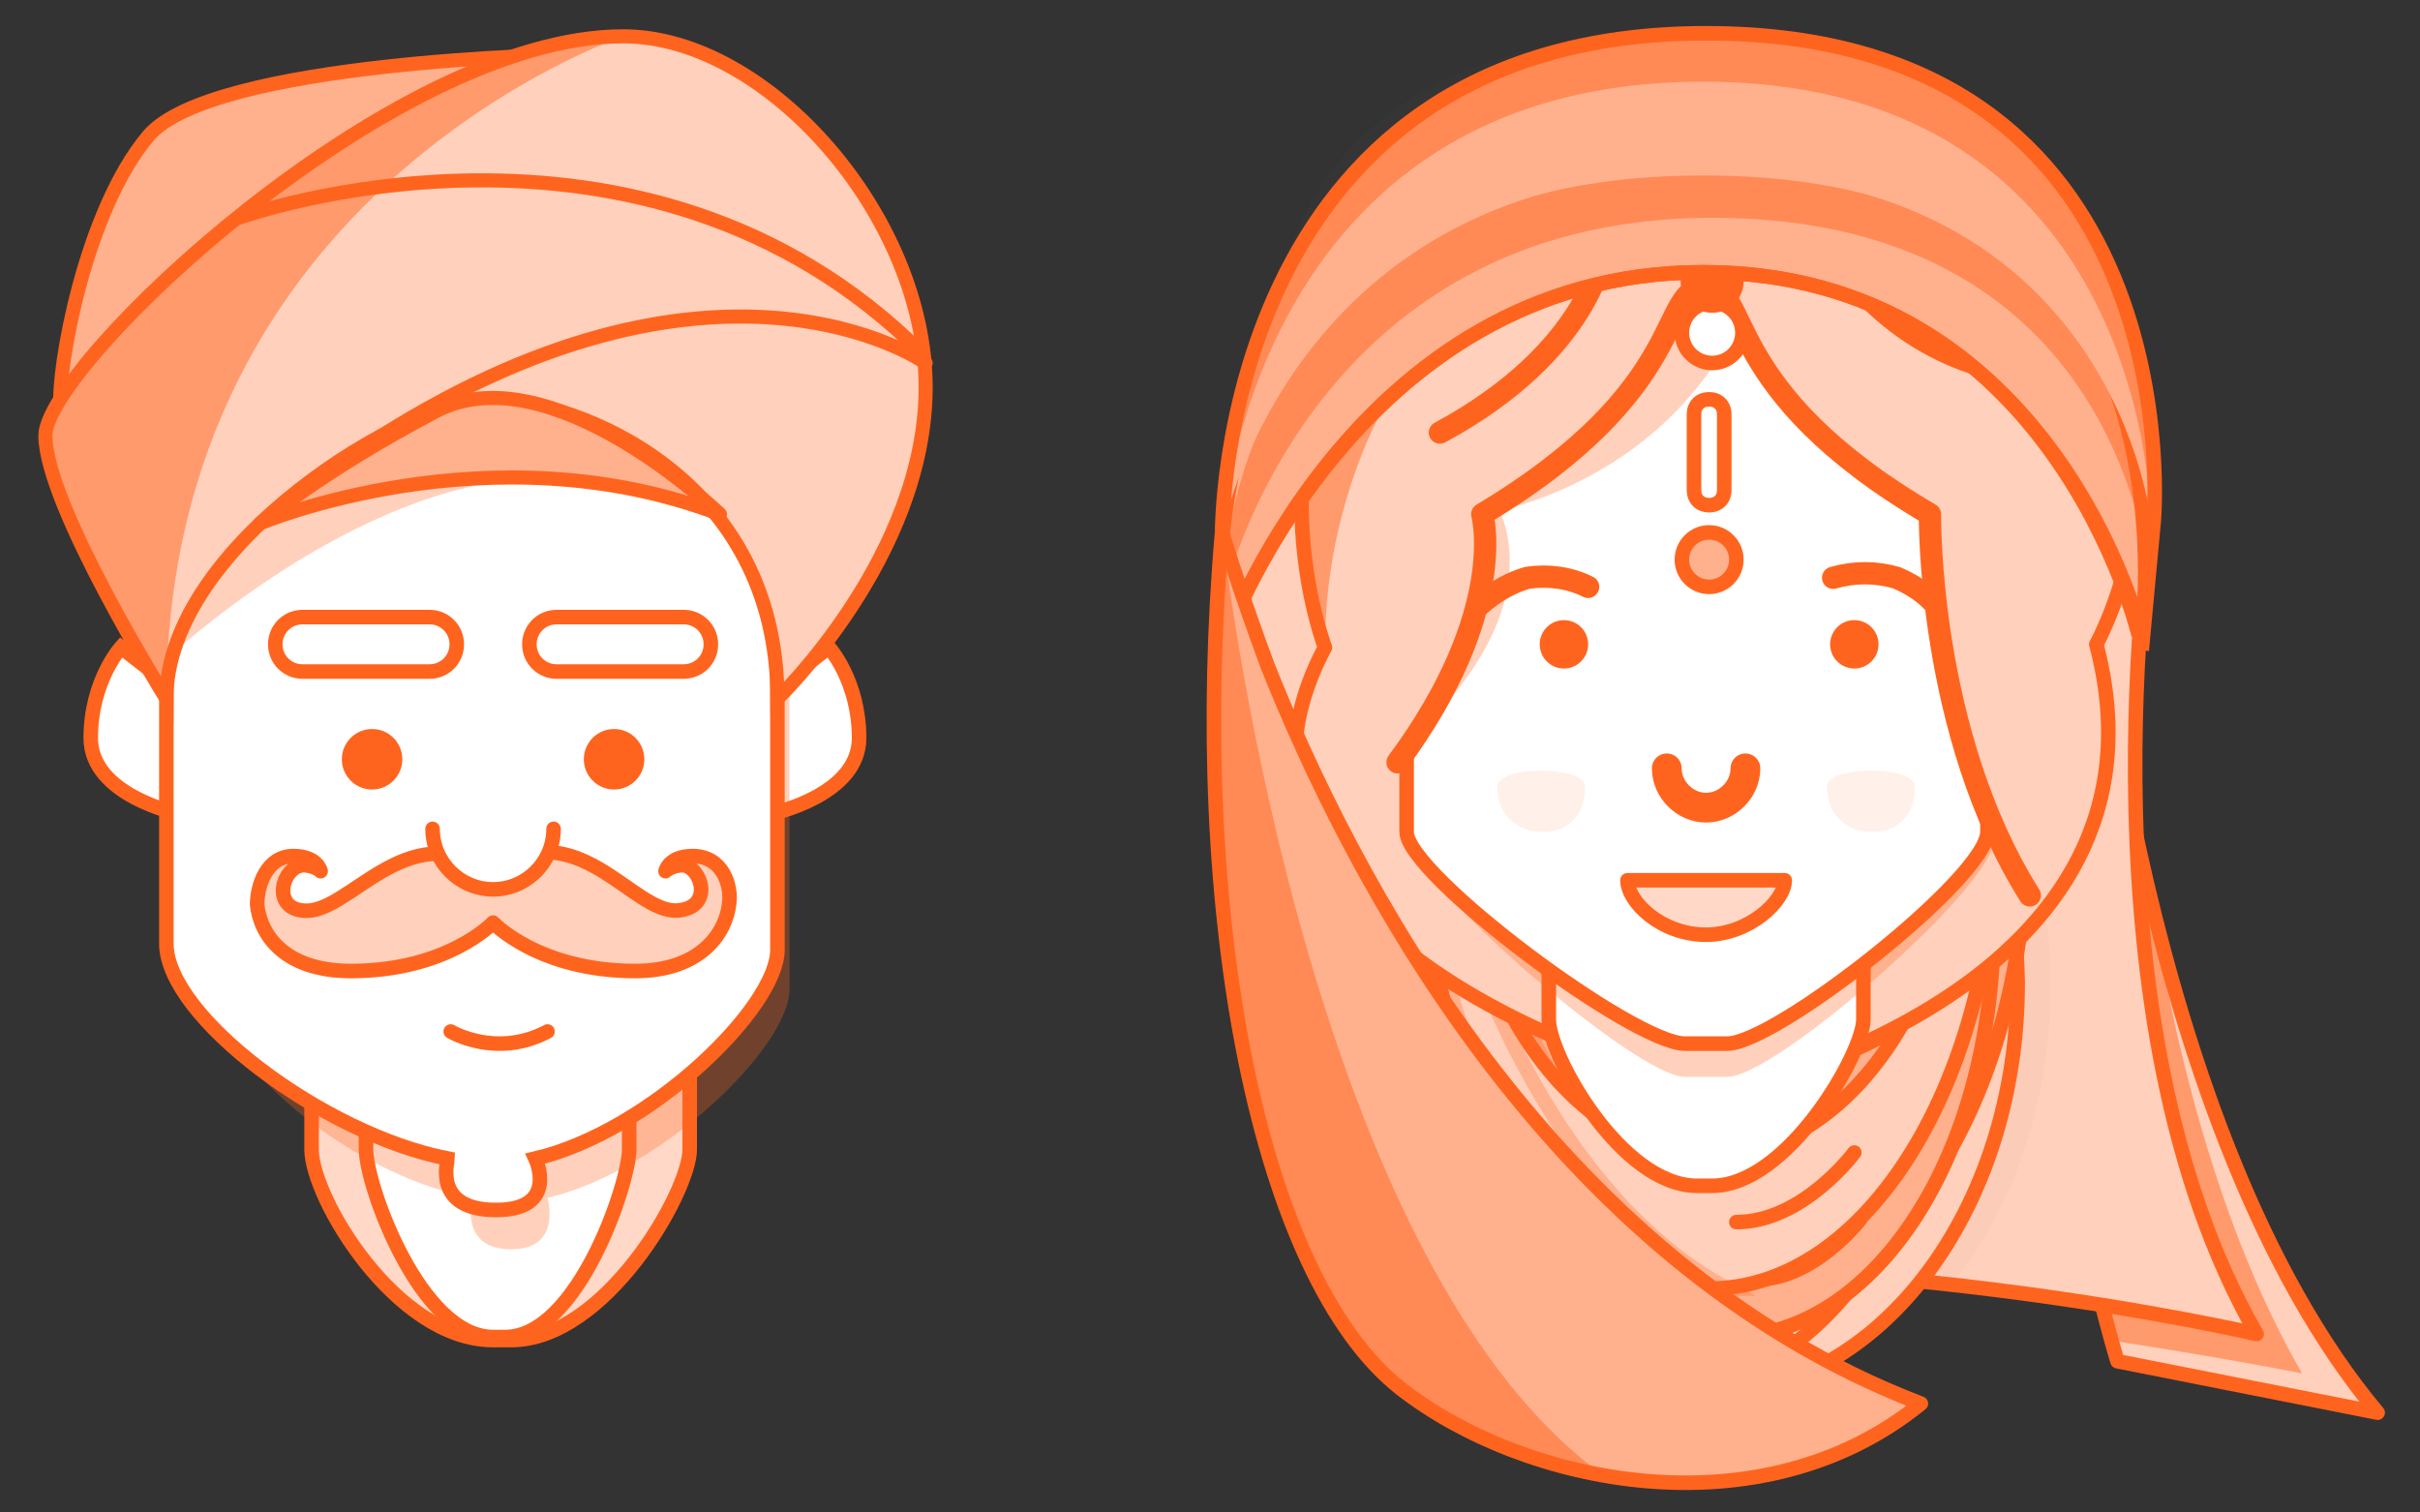 <svg id="Calque_1" xmlns="http://www.w3.org/2000/svg" viewBox="0 0 80 50"><rect x="0" y="0" width="80" height="50" fill="#333333" stroke="none"/><style>.st0,.st1{stroke:#ff641e;stroke-width:.481;stroke-miterlimit:10}.st0{stroke-linecap:round;fill:#fff}.st1{fill:#ffd8c7}.st2{opacity:.3}.st2,.st3{fill:#ff641e}.st4,.st5,.st6{fill:none;stroke:#ff641e;stroke-width:.481;stroke-miterlimit:10}.st5,.st6{fill:#ffb18e;stroke-width:.465}.st6{fill:#ffd0bb}.st7{opacity:.5;fill:#ff641e}.st8{fill:none;stroke-width:.465;stroke-miterlimit:10}.st10,.st11,.st8,.st9{stroke:#ff641e;stroke-linecap:round}.st9{fill:#ffb18e;stroke-linejoin:round;stroke-miterlimit:10;stroke-width:.465}.st10,.st11{stroke-width:.481}.st10{stroke-linejoin:round;stroke-miterlimit:10;fill:#ffd0bb}.st11{fill:none}.st11,.st12,.st13{stroke-miterlimit:10}.st12{stroke-linejoin:round;fill:#ffd0bb;stroke:#ff641e;stroke-width:.481}.st13{fill:#9dd7c3;stroke:#4d4d4d;stroke-width:.558}.st14{opacity:.3;fill:#3caf87}.st15{fill:none;stroke:#4d4d4d;stroke-width:.658;stroke-linecap:round;stroke-miterlimit:10}.st16{opacity:.1}.st17{opacity:.2;fill:#4d4d4d}.st18{opacity:.3}.st18,.st19{fill:#4d4d4d}.st20{fill:#ffd0bb;stroke:#ff641e;stroke-linecap:round;stroke-miterlimit:10}.st20,.st21,.st22{stroke-width:.481}.st21{opacity:.3;stroke:#ff641e;stroke-linecap:round;stroke-miterlimit:10;fill:#ffd0bb}.st22{fill:#ffb18e}.st22,.st23,.st24{stroke:#ff641e;stroke-linecap:round;stroke-miterlimit:10}.st23{opacity:.3;fill:#ffb18e;stroke-width:.481}.st24{fill:none;stroke-width:.737}.st25{fill:#ffd0bb}.st26,.st27,.st28{fill:none;stroke:#ff641e;stroke-width:.983;stroke-linecap:round;stroke-miterlimit:10}.st27,.st28{fill:#ffd8c7;stroke-width:.481;stroke-linejoin:round}.st28{fill:none;stroke-width:.737}.st29{opacity:.1;fill:#ff641e}.st30,.st31{fill:none;stroke:#ff641e;stroke-width:.612;stroke-linecap:round;stroke-miterlimit:10}.st31{fill:#ff641e;stroke-width:.481}.st32{opacity:.1;fill:#4d4d4d}.st33,.st34{fill:#ffb18e;stroke:#ff641e;stroke-width:.481;stroke-linejoin:round;stroke-miterlimit:10}.st34{fill:none}.st35{fill:#ffb18e}</style><g id="Faces_2_"><g id="Man_x5F_02_2_"><path class="st0" d="M25.6 22.8l1.8-1.4s1 1.1 1 3-2.9 2.5-2.9 2.5v-1l.1-3.1zM5.8 22.8L4 21.4s-1 1.1-1 3 2.9 2.5 2.9 2.5v-1l-.1-3.1z"/><path class="st1" d="M22.8 35.1V38c0 1.4-2.8 6.3-5.9 6.3h-.6c-3.2 0-6-4.7-6-6.3v-2.9"/><path class="st0" d="M20.8 36v2c0 1.1-1.7 6.2-4.1 6.2h-.4c-2.4 0-4.2-5-4.2-6.2v-2"/><path class="st2" d="M16.5 12.7c-3.8 0-9.5 1.6-9.5 5.6v14.2c0 2.4 4.4 6.3 8.6 7.1 0 .1-.4 1.7 1.3 1.7s1.2-1.7 1.2-1.7c3.8-.9 8-5 8-6.9V18.3c-.1-3.9-5.8-5.6-9.6-5.6z"/><path class="st0" d="M15.6 11.4C11.7 11.4 5.5 13 5.5 17v14.2c0 2.4 5.2 6.3 9.3 7.1 0 .1-.5 1.7 1.6 1.7s1.3-1.7 1.3-1.7c3.8-.9 8-5 8-6.9V17c-.1-3.9-6.3-5.6-10.1-5.6z"/><circle class="st3" cx="12.3" cy="25.1" r="1"/><circle class="st3" cx="20.3" cy="25.1" r="1"/><path class="st4" d="M14.2 22.2H10c-.5 0-.9-.4-.9-.9s.4-.9.9-.9h4.2c.5 0 .9.4.9.9s-.4.9-.9.9zM22.6 22.2h-4.2c-.5 0-.9-.4-.9-.9s.4-.9.9-.9h4.2c.5 0 .9.4.9.9s-.4.9-.9.9z"/><path class="st5" d="M18.9 1.8S7 2 4.9 4.5s-3 7.7-2.9 8.9"/><path class="st2" d="M5.6 21.7s6.1-5.7 12.1-5.9c5.9-.2-9.4-2.2-9.4-2.2l-2.7 8.1z"/><path class="st6" d="M5.5 23.1s-4-6.4-4-8.7S12.9 1.2 20.6 1.2c4.8 0 10 6 10 11.6s-4.9 10.3-4.9 10.3c0-7.3-6.6-9.9-9.5-9.9-2.6-.1-10.7 4.8-10.7 9.9z"/><path class="st7" d="M5.5 23.1s-4-6.4-4-8.7S12.9 1.2 20.6 1.2c0 0-15.1 5.1-15.1 21.9z"/><path class="st8" d="M30.6 12S23.7 7.1 12 14.8M7.9 7.2s13.3-4.8 22.6 4.5"/><path class="st9" d="M8.6 17.3s7.6-3.2 15.2-.3c0 0-5.6-5.4-9.4-3.4s-5.8 3.7-5.8 3.7z"/><g><path class="st10" d="M22.9 28.3c-.8 0-.9.5-.9.5s.2-.2.6-.2c.6.1 1 1.4-.2 1.5-1.5.1-3.3-3.3-6.2-1.3-2.8-1.9-4.7 1.5-6.2 1.3-1-.1-.7-1.4 0-1.5.4 0 .6.2.6.2s-.1-.5-.9-.5c-.9 0-1.2 1-1.2 1.6.1 1 .9 2.2 3.1 2.2 3.2 0 4.7-1.6 4.7-1.6s1.5 1.6 4.7 1.6c2.2 0 3-1.3 3.1-2.2.1-.6-.2-1.6-1.2-1.6z"/></g><path class="st0" d="M14.3 27.4c0 1.1.9 2 2 2s2-.9 2-2"/><path class="st11" d="M14.9 34.1s1.5.9 3.2 0"/></g><g id="Woman_x5F_04_x5F_Hover_5_"><path class="st12" d="M69.2 18.7s1.6 18.7 9.4 28L70 45s-4.5-14.2-.8-26.3z"/><path class="st7" d="M69.7 44.3c3.9.6 6.4 1.1 6.4 1.1-6-10.4-6-27-6-27l-.4 25.9z"/><path class="st12" d="M40.8 17.6s.6 10.2 7.2 24.7c12.4-1.5 26.6 1.8 26.6 1.8-6-10.4-3.5-26.9-3.5-26.9l-3.6-9L58 4.8 47.2 9.6l-6.4 8z"/><path class="st13" d="M55.4 14.8c-5.2 0-9.5 6.9-9.5 15.5s4.2 15.5 9.5 15.5c5.2 0 9.5-6.9 9.5-15.5s-4.3-15.5-9.5-15.5zm0 26.6c-4.6 0-8.4-5.6-8.4-12.5s3.8-12.5 8.4-12.5c4.6 0 8.4 5.6 8.4 12.5S60 41.4 55.4 41.4z"/><path class="st14" d="M45.9 29.4c0 9.1 4.6 16.4 10 16.4-7.5-4.1-10-16.4-10-16.4z"/><path class="st15" d="M60.1 41.3s-1.7 2.3-3.9 2.3"/><g class="st16"><path class="st17" d="M57.5 18.9c-5.7 0-10.3 6.1-10.3 13.6s4.6 13.6 10.3 13.6c5.7 0 10.3-6.1 10.3-13.6-.1-7.5-4.7-13.6-10.3-13.6zm0 23.4c-5 0-9.1-4.9-9.1-11s4.1-11 9.1-11 9.1 4.9 9.1 11c0 6-4.1 11-9.1 11z"/><path class="st18" d="M47.2 31.7c0 8 5 14.5 10.9 14.5-8.3-3.7-10.9-14.5-10.9-14.5z"/><path class="st19" d="M62.6 42.2s-1.9 2.1-4.2 2"/></g><path class="st20" d="M56.4 18.9c-5.7 0-10.3 6.1-10.3 13.6s4.6 13.6 10.3 13.6c5.7 0 10.3-6.1 10.3-13.6-.1-7.5-4.7-13.6-10.3-13.6zm0 23.4c-5 0-9.1-4.9-9.1-11s4.1-11 9.1-11 9.1 4.9 9.1 11c0 6-4.1 11-9.1 11z"/><path class="st21" d="M46.1 31.7c0 8 5 14.5 10.9 14.5-8.3-3.7-10.9-14.5-10.9-14.5z"/><path class="st20" d="M61.5 42.2s-1.9 2.1-4.2 2M55.4 14.8c-5.2 0-9.5 6.9-9.5 15.5s4.2 15.5 9.5 15.5c5.2 0 9.5-6.9 9.5-15.5s-4.3-15.5-9.5-15.5zm0 26.6c-4.6 0-8.4-5.6-8.4-12.5s3.8-12.5 8.4-12.5c4.6 0 8.4 5.6 8.4 12.5S60 41.4 55.4 41.4z"/><path class="st21" d="M45.9 29.4c0 9.1 4.6 16.4 10 16.4-7.5-4.1-10-16.4-10-16.4z"/><path class="st20" d="M60.1 41.3s-1.7 2.3-3.9 2.3"/><path class="st22" d="M57.5 12c-5.2 0-9.5 6.9-9.5 15.5S52.2 43 57.5 43c5.2 0 9.5-6.9 9.5-15.5S62.7 12 57.5 12zm-.1 23.4c-4.6 0-8.3-2.4-8.3-9.3s3.8-12.5 8.4-12.5c4.6 0 8.4 5.6 8.4 12.5s-3.8 9.3-8.5 9.3z"/><path class="st23" d="M48 26.6C48 35.7 52.6 43 58 43c-7.5-4.1-10-16.4-10-16.4z"/><path class="st22" d="M62.3 38.5s-1.7 2.3-3.9 2.3M57.1 17c-4.9 0-8.8 6.1-8.8 13.6s4 13.6 8.8 13.6c4.9 0 8.8-6.1 8.8-13.6S61.9 17 57.1 17zm0 23.4c-4.3 0-7.8-4.9-7.8-11s3.5-11 7.8-11 7.8 4.9 7.8 11-3.5 11-7.8 11z"/><path class="st23" d="M48.2 29.8c0 8 4.3 14.5 9.4 14.5-7.1-3.7-9.4-14.5-9.4-14.5z"/><path class="st22" d="M61.5 40.3s-1.6 2.1-3.6 2"/><path class="st20" d="M56.5 11.6c-5.2 0-9.5 6.9-9.5 15.5s4.2 15.5 9.5 15.5c5.2 0 9.5-6.9 9.5-15.5s-4.2-15.5-9.5-15.5zm0 26.6c-4.6 0-8.4-5.6-8.4-12.5s3.8-12.5 8.4-12.5c4.6 0 8.4 5.6 8.4 12.5s-3.7 12.5-8.4 12.5z"/><path class="st21" d="M47.1 26.2c0 9.1 4.6 16.4 10 16.4-7.6-4.1-10-16.4-10-16.4z"/><path class="st20" d="M61.3 38.1s-1.7 2.3-3.9 2.3"/><path class="st10" d="M57.3 36s15-3.3 12-14.7c0 0 3.9-7-1.4-12.9S53.8.9 47.2 7s-3.4 14.4-3.4 14.4c-5.3 10 12.3 14.9 13.5 14.6"/><path class="st0" d="M61.6 31.2v2.5c0 1.1-2.5 5.5-5 5.5h-.5c-2.5 0-4.9-4.3-4.9-5.5v-2.5"/><path class="st2" d="M57.1 35.6c1.6 0 8.8-6.3 8.8-7.8V13.6c0-2-5.2-4.3-9.6-4.3s-9.6 2.6-9.6 4.3v14.2c0 1.4 7.4 7.8 9 7.8h1.4z"/><path class="st0" d="M57.1 34.5c1.6 0 8.6-5.5 8.6-7V12.2c0-2-5.2-4.3-9.6-4.3s-9.6 2.6-9.6 4.3v15.3c0 1.4 7.5 7 9.2 7h1.4z"/><path class="st2" d="M49 17s5.8-.8 8.5-6.4l.7-2.6-3.5.9-7.1 6.8L49 17z"/><path class="st2" d="M49 15.9s3.2 3.4-2.4 8.6v-.8l2.4-7.8z"/><path class="st24" d="M52.5 19.4c-.6-.3-1.3-.4-2-.3-.7.2-1.3.6-1.8 1.1M64.3 20.4c-.4-.6-.9-1-1.6-1.3-.7-.2-1.4-.2-2.1 0"/><path class="st25" d="M66.3 27.8c-3-5-2.4-10.8-2.4-10.8-7-4.1-5.9-7.5-7.5-7.5-1.6 0-.4 3.4-7.4 7.5 0 0 .2 3.1-2.8 8.4l-.7-1.2.3-12.4 3.4-3.7 7.3-1.3L66 10l1 1.4v16.5l-.7-.1z"/><path class="st26" d="M55.1 25.4c0 .7.6 1.3 1.3 1.3.7 0 1.3-.6 1.3-1.3"/><path class="st27" d="M59 29.1c0 .7-1.2 1.8-2.6 1.8-1.5 0-2.6-1.1-2.6-1.8H59z"/><circle class="st22" cx="56.5" cy="18.5" r=".9"/><path class="st28" d="M67.1 29.6C63.7 24.2 63.8 17 63.8 17c-7-4.1-5.9-7.5-7.4-7.5-1.6 0-.4 3.3-7.4 7.5 0 0 .9 3.2-2.8 8.2"/><path class="st29" d="M63.3 26c0-.7-2.9-.7-2.9 0 0 1 .7 1.5 1.5 1.5s1.4-.5 1.4-1.5zM52.4 26c0-.7-2.9-.7-2.9 0 0 1 .7 1.5 1.5 1.5s1.4-.5 1.4-1.5z"/><circle class="st3" cx="51.7" cy="21.3" r=".8"/><circle class="st3" cx="61.3" cy="21.3" r=".8"/><path class="st24" d="M53 8.3s-.4 3.3-5.4 6"/><path class="st30" d="M60.9 8.9s2.3 3.6 7.1 3.6"/><path class="st7" d="M59 3.3c-4-.6-8.2.4-11.8 3.7-6.7 6-3.4 14.4-3.4 14.4C43.8 15.2 47.2 7 59 3.3z"/><path class="st0" d="M57 16.2c0 .3-.2.5-.5.5s-.5-.2-.5-.5v-2.5c0-.3.2-.5.5-.5s.5.2.5.5v2.5z"/><circle class="st0" cx="56.6" cy="11" r="1"/><circle class="st31" cx="56.6" cy="9.3" r=".8"/><path class="st32" d="M42.1 13.2s4.7-7.6 14.2-7.6S71.1 16 71.1 16 72.5 1 56.3 1 42.1 13.2 42.1 13.2z"/><path class="st33" d="M40.4 21.4S44.7 9 56.3 9s14.5 12 14.5 12S73.2 4.4 56.3 4.4c-18.1 0-15.9 17-15.9 17z"/><path class="st34" d="M40.4 21.4S44.7 9 56.3 9s14.4 12 14.4 12"/><path class="st7" d="M40.4 19.9S43.1 7.2 56.6 7.2c14 0 14.5 12.4 14.5 12.4S72.5 5.8 56.3 5.8 40.4 19.9 40.4 19.9z"/><path class="st35" d="M40.4 17.6S42.7 5.7 56.3 5.7s14.8 11.5 14.8 11.5S72.5 1.1 56.3 1.1 40.4 17.6 40.4 17.6z"/><path class="st34" d="M40.4 17.7s-.2-16.6 16-16.6 14.8 16.1 14.8 16.1l-.4 4.3"/><path class="st7" d="M40.4 17.6s.9-14.9 15.9-14.9c14.8 0 14.8 14.5 14.8 14.5S72.5 1.1 56.3 1.1 40.4 17.6 40.4 17.6z"/><path class="st33" d="M40.4 17.6s.5 1.7 1.5 4.4c2.7 6.8 9.3 19.7 21.6 24.4-5.3 4.3-13.1 2.7-17.2-.5-4.7-3.7-7-15.7-5.9-28.3z"/><path class="st7" d="M40.4 17.6S43 41.4 52.9 48.7c-2.5-.5-4.9-1.5-6.6-2.9-4.7-3.6-7-15.6-5.9-28.2z"/></g></g></svg>